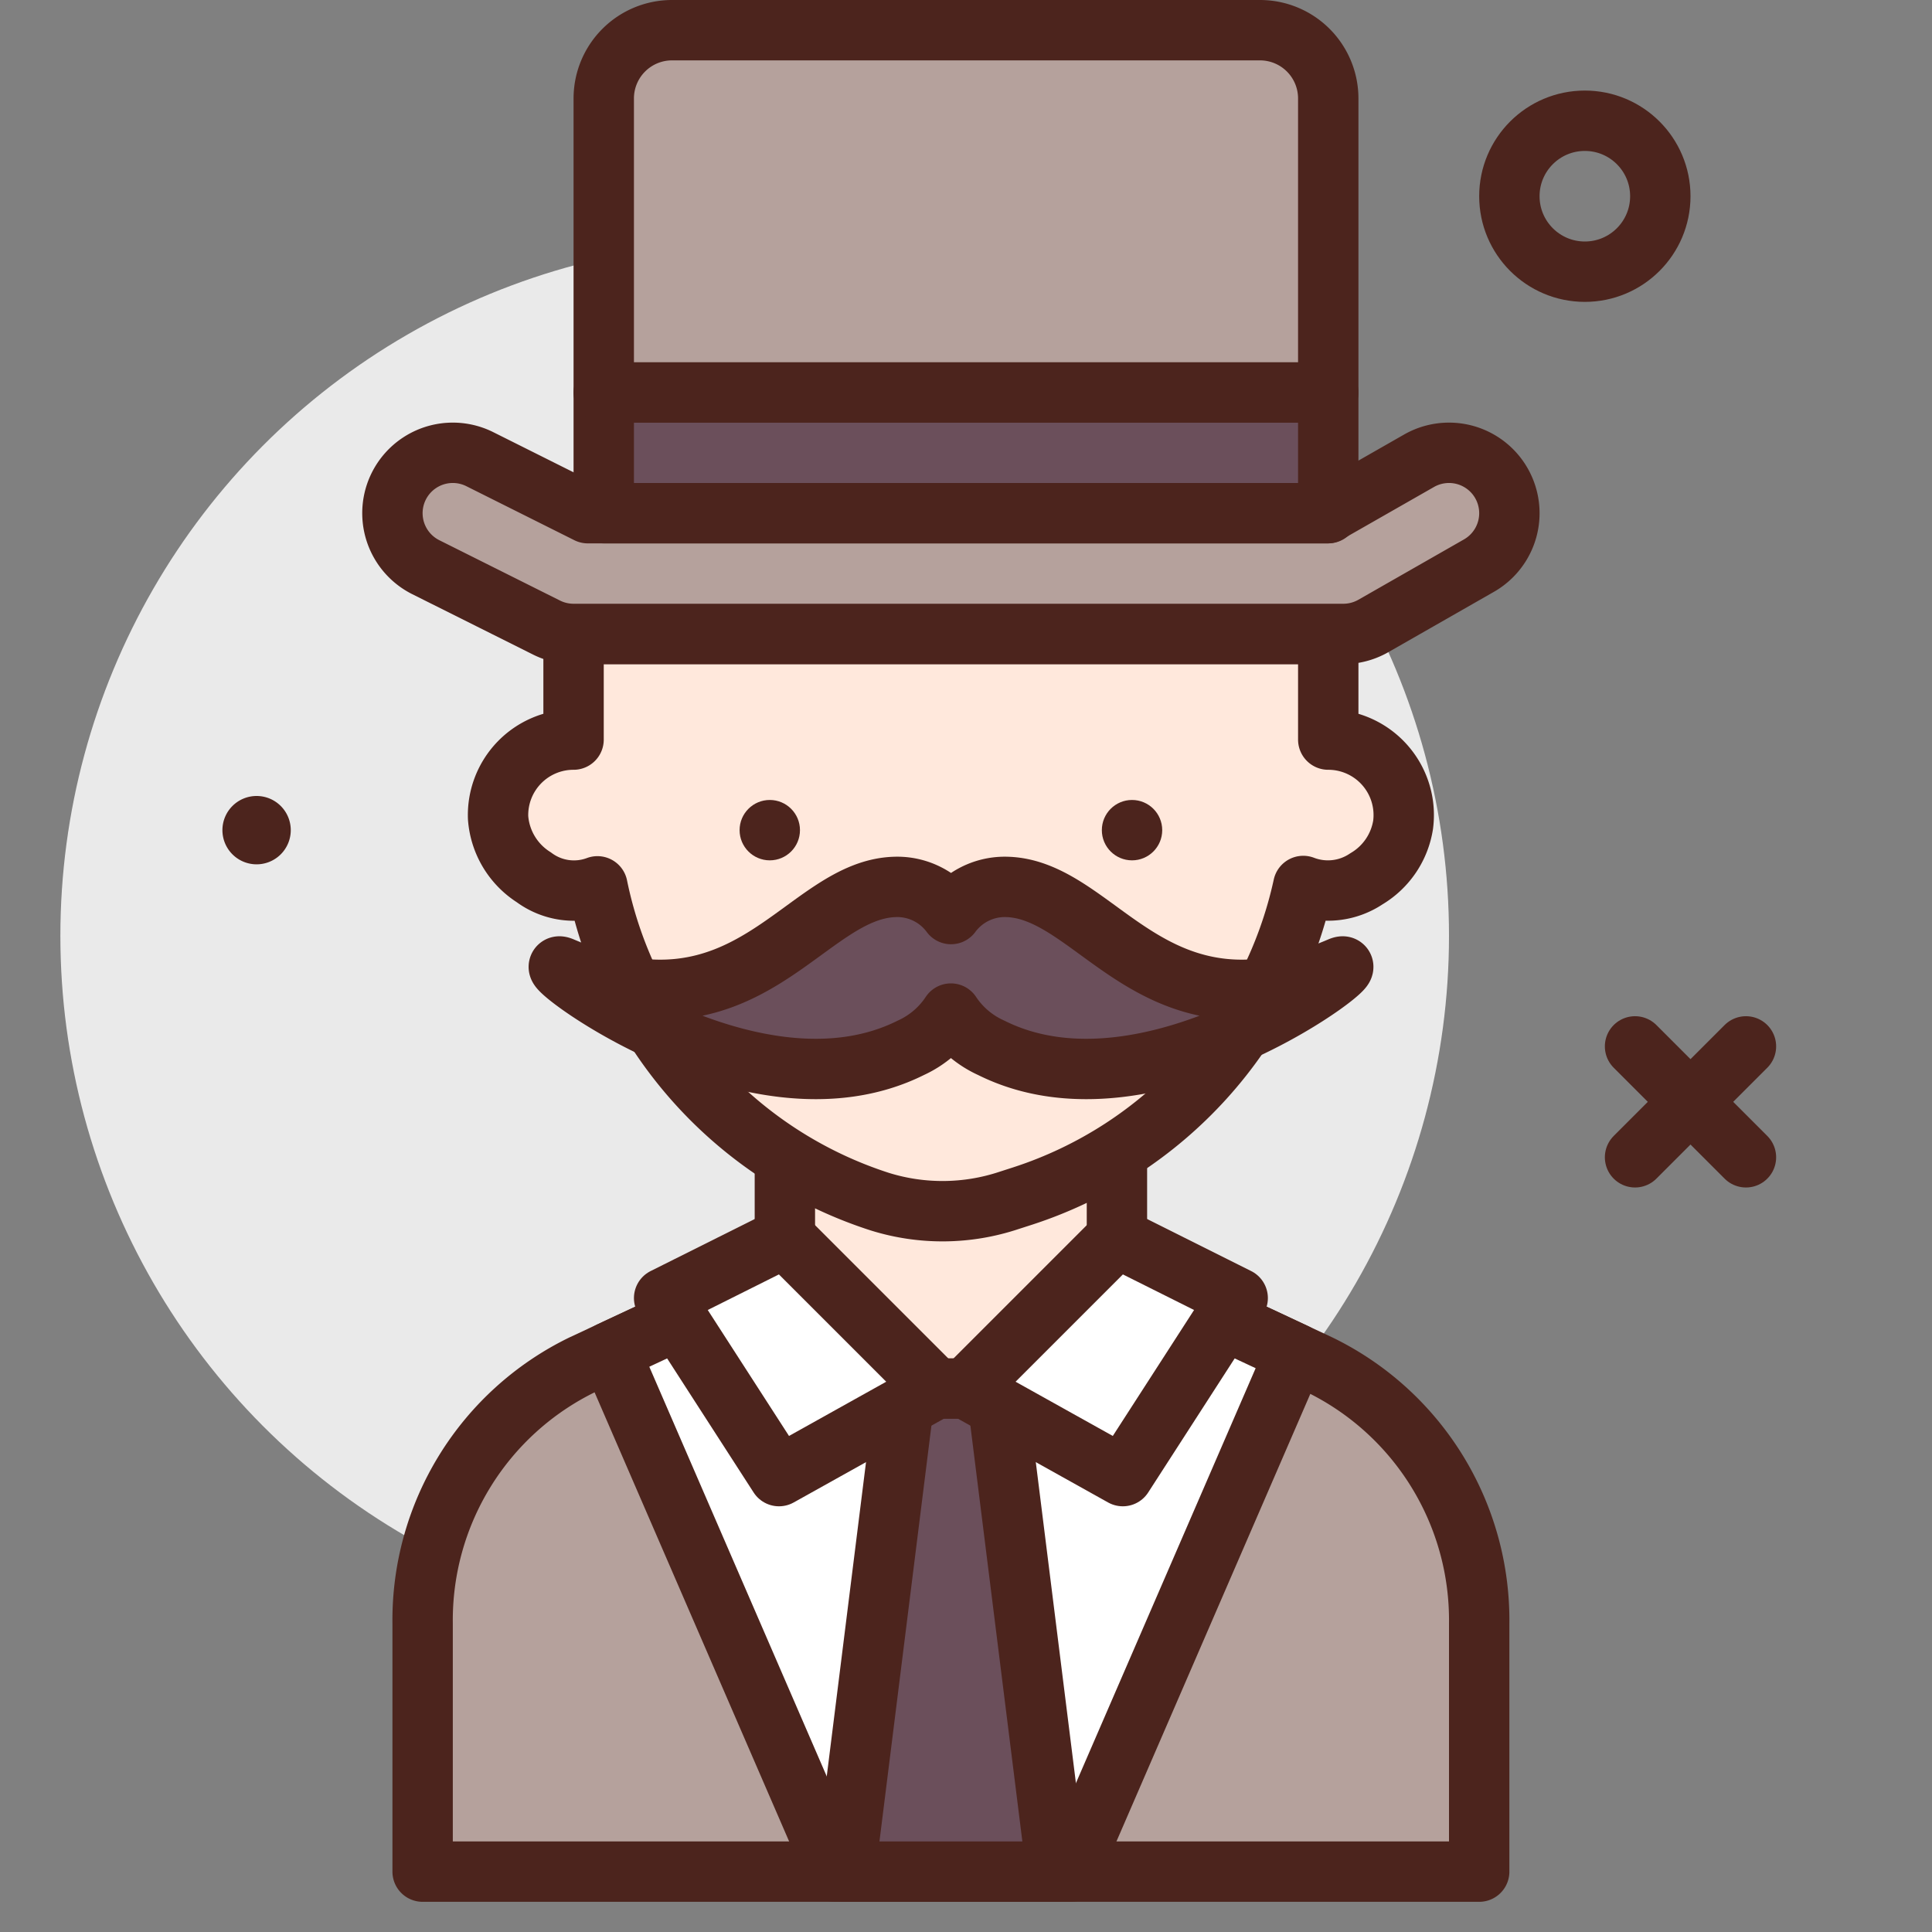 <?xml version="1.0" encoding="utf-8"?>
<!-- Uploaded to: SVG Repo, www.svgrepo.com, Generator: SVG Repo Mixer Tools -->
<svg width="800px" height="800px" viewBox="0 0 64 64" xmlns="http://www.w3.org/2000/svg">
<rect x="0" y="0" width="64" height="64" fill="#808080" stroke="none"/>
<title>holmes</title>
<g id="holmes">
<circle cx="25" cy="31" r="23" style="fill:#eaeaea"/>
<path d="M49,62H14V53.775a9.409,9.409,0,0,1,5.293-8.568L31.5,39.5l12.207,5.707A9.409,9.409,0,0,1,49,53.775Z" style="fill:#b5a19c;stroke:#4c241d;stroke-linecap:round;stroke-linejoin:round;stroke-width:2px"/>
<polygon points="42.899 44.829 36.847 42 26.153 42 20.205 44.781 27.664 62 35.461 62 42.899 44.829" style="fill:#ffffff;stroke:#4c241d;stroke-linecap:round;stroke-linejoin:round;stroke-width:2px"/>
<line x1="57.837" y1="34.663" x2="54.163" y2="38.337" style="fill:none;stroke:#4c241d;stroke-linecap:round;stroke-linejoin:round;stroke-width:2px"/>
<line x1="54.163" y1="34.663" x2="57.837" y2="38.337" style="fill:none;stroke:#4c241d;stroke-linecap:round;stroke-linejoin:round;stroke-width:2px"/>
<circle cx="52.5" cy="6.5" r="2.5" style="fill:none;stroke:#4c241d;stroke-linecap:round;stroke-linejoin:round;stroke-width:2px"/>
<path d="M9.632,27.5A1.132,1.132,0,1,1,8.5,26.368,1.132,1.132,0,0,1,9.632,27.5Z" style="fill:#4c241d"/>
<rect x="26" y="38" width="11" height="8" style="fill:#ffe8dc;stroke:#4c241d;stroke-linecap:round;stroke-linejoin:round;stroke-width:2px"/>
<path d="M44,24.5V21H19v3.5a2.5,2.5,0,0,0-2.5,2.591,2.56,2.56,0,0,0,1.183,1.97,2.225,2.225,0,0,0,2.108.3A13.9,13.9,0,0,0,29.15,39.808a6.978,6.978,0,0,0,4.285-.046l.444-.143a13.908,13.908,0,0,0,9.293-10.27,2.285,2.285,0,0,0,2.093-.238,2.537,2.537,0,0,0,1.215-1.793A2.5,2.5,0,0,0,44,24.5Z" style="fill:#ffe8dc;stroke:#4c241d;stroke-linecap:round;stroke-linejoin:round;stroke-width:2px"/>
<circle cx="37.5" cy="27.5" r="1" style="fill:#4c241d"/>
<polygon points="35 62 28 62 30 46 33 46 35 62" style="fill:#6b4f5b;stroke:#4c241d;stroke-linecap:round;stroke-linejoin:round;stroke-width:2px"/>
<circle cx="25.5" cy="27.5" r="1" style="fill:#4c241d"/>
<path d="M44.381,32.044c-6.218,2.665-7.995-2.665-11.1-2.665a2.213,2.213,0,0,0-1.777.9,2.213,2.213,0,0,0-1.777-.9c-3.109,0-4.886,5.33-11.1,2.665-1.128-.483,6.218,5.33,11.548,2.665A3.167,3.167,0,0,0,31.5,33.576a3.161,3.161,0,0,0,1.333,1.133C38.163,37.374,45.509,31.561,44.381,32.044Z" style="fill:#6b4f5b;stroke:#4c241d;stroke-linecap:round;stroke-linejoin:round;stroke-width:2px"/>
<polygon points="32 46 37.195 48.898 41 43 37 41 32 46" style="fill:#ffffff;stroke:#4c241d;stroke-linecap:round;stroke-linejoin:round;stroke-width:2px"/>
<polygon points="31 46 25.805 48.898 22 43 26 41 31 46" style="fill:#ffffff;stroke:#4c241d;stroke-linecap:round;stroke-linejoin:round;stroke-width:2px"/>
<path d="M44.5,21H19a2,2,0,0,1-.895-.211l-4-2a2,2,0,1,1,1.79-3.578L19.472,17H43.966l3.042-1.737a2,2,0,0,1,1.984,3.474l-3.5,2A2.005,2.005,0,0,1,44.5,21Z" style="fill:#b5a19c;stroke:#4c241d;stroke-linecap:round;stroke-linejoin:round;stroke-width:2px"/>
<rect x="20" y="13" width="24" height="4" style="fill:#6b4f5b;stroke:#4c241d;stroke-linecap:round;stroke-linejoin:round;stroke-width:2px"/>
<path d="M22.262,1H41.738A2.262,2.262,0,0,1,44,3.262V13a0,0,0,0,1,0,0H20a0,0,0,0,1,0,0V3.262A2.262,2.262,0,0,1,22.262,1Z" style="fill:#b5a19c;stroke:#4c241d;stroke-linecap:round;stroke-linejoin:round;stroke-width:2px"/>
</g>
</svg>